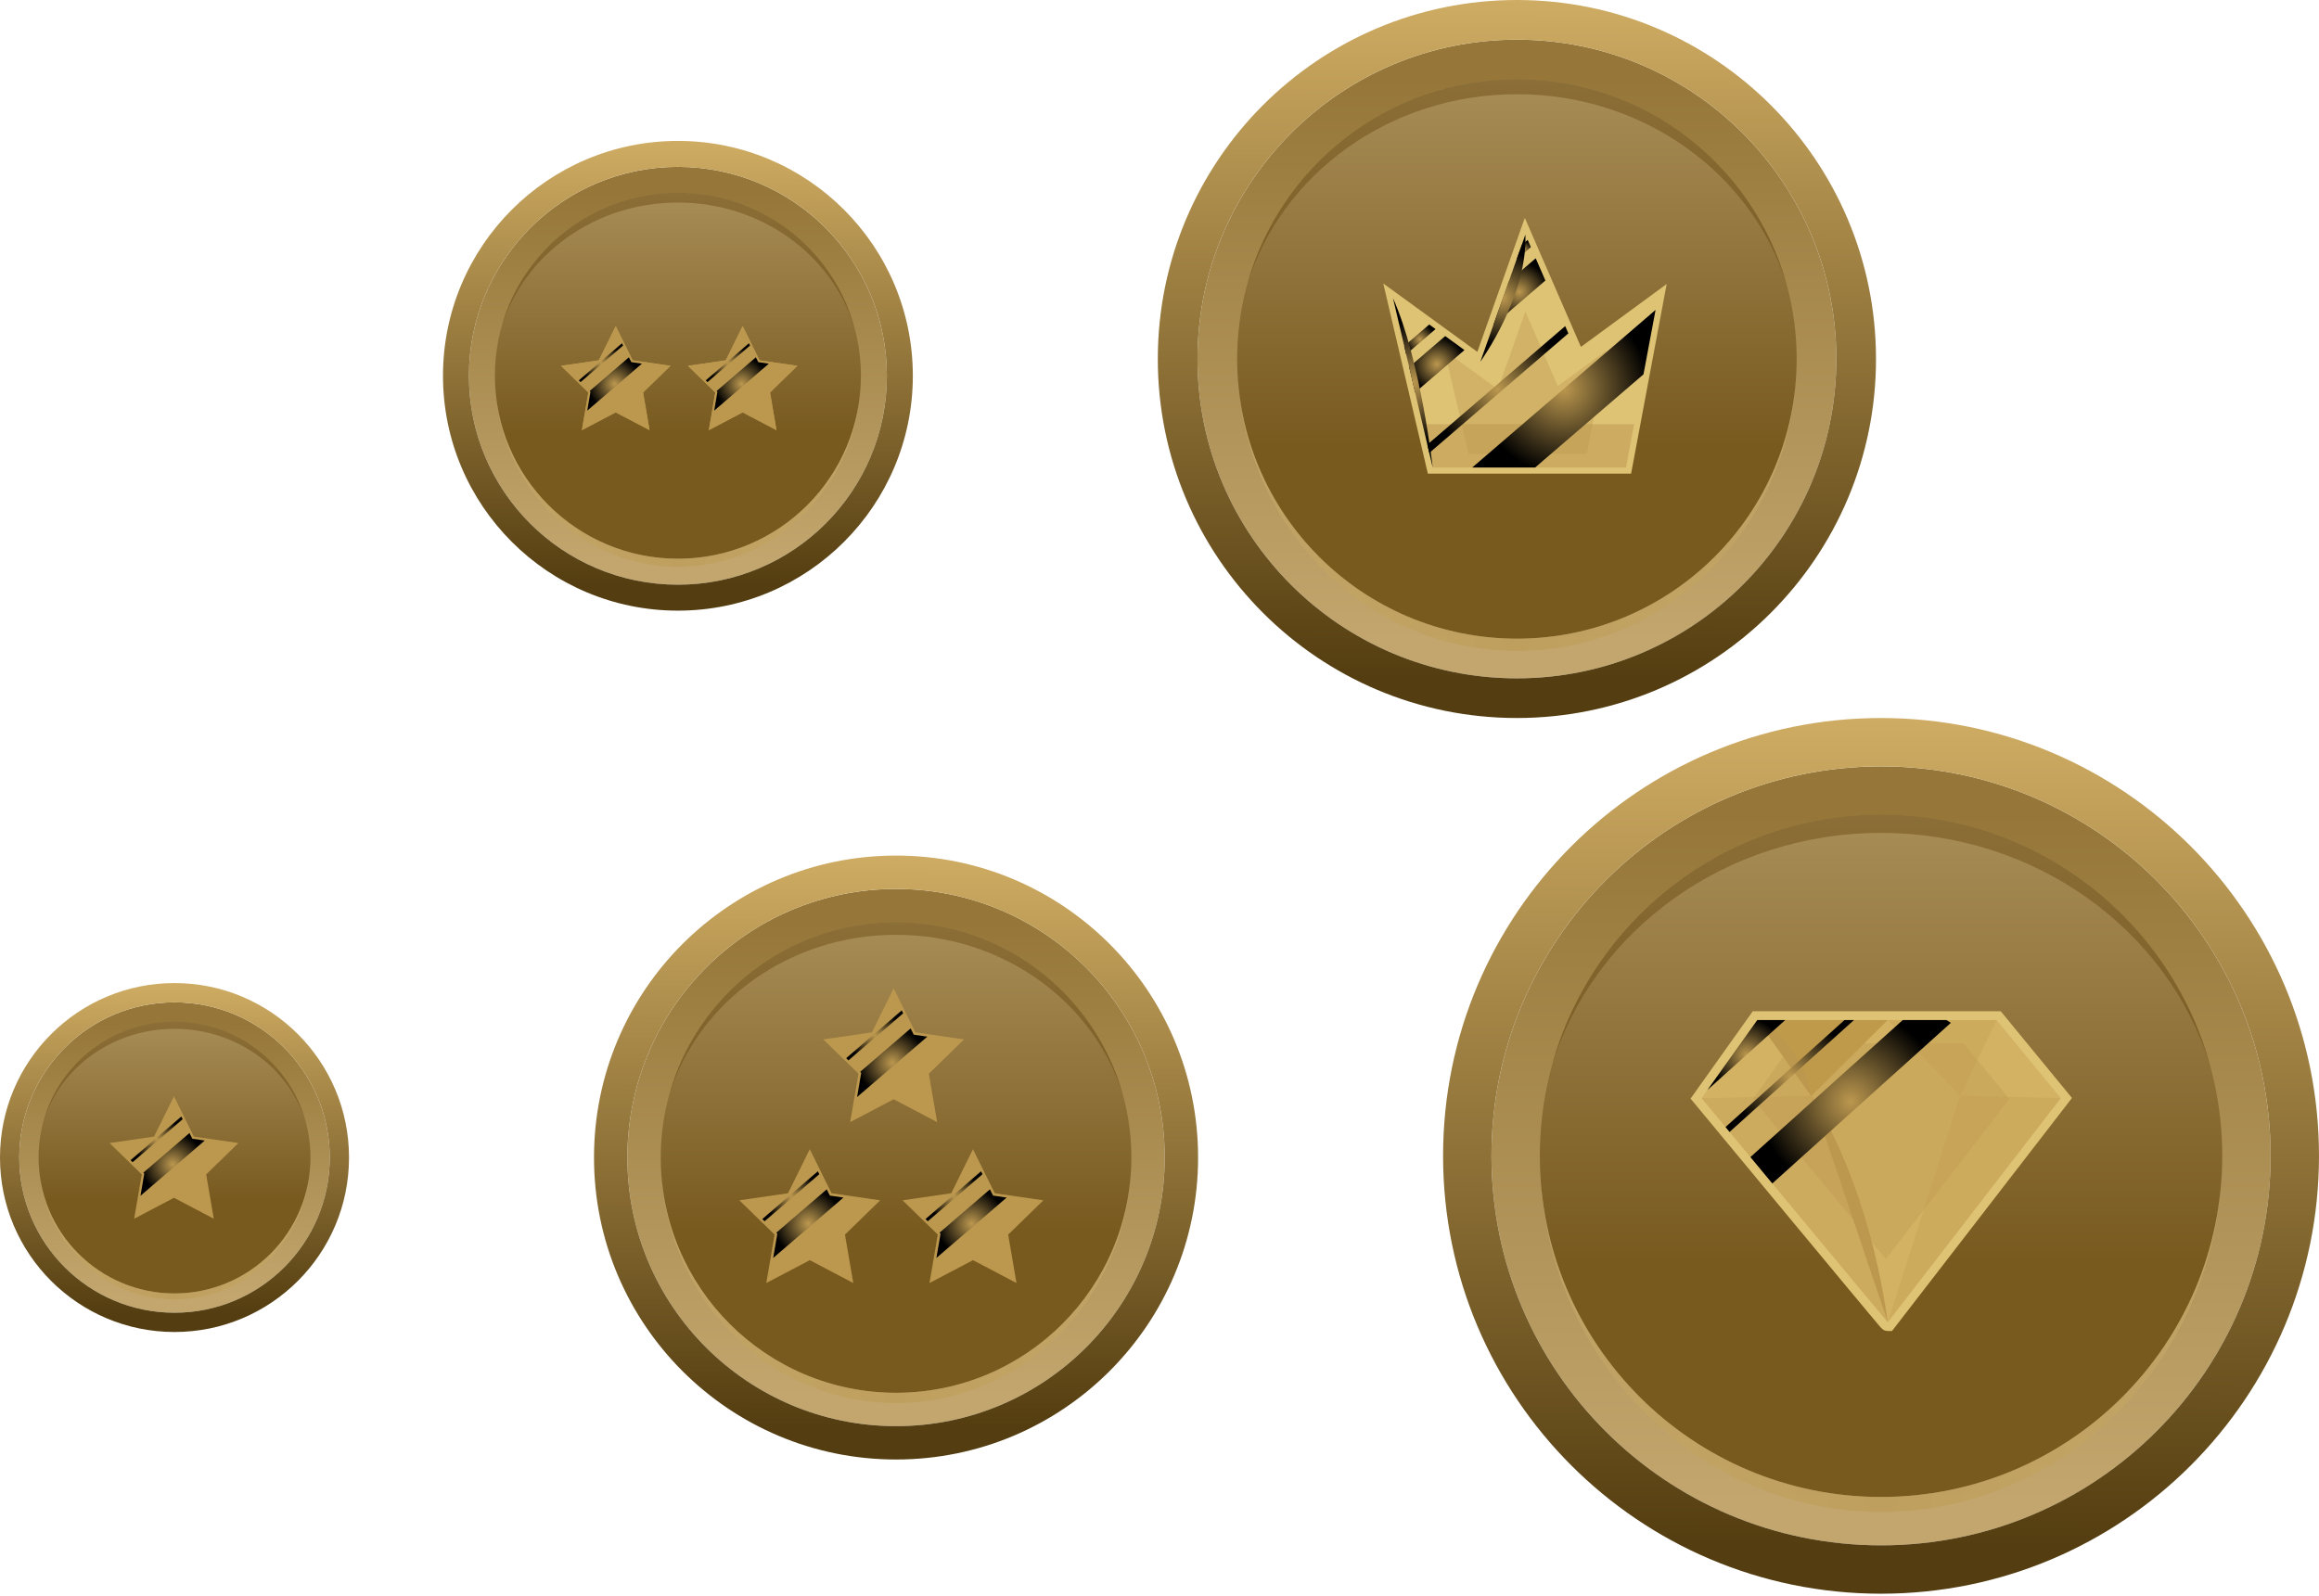 <svg width="655" height="451" viewBox="0 0 655 451" fill="none" xmlns="http://www.w3.org/2000/svg">
<g clip-path="url(#clip0_20977_10316)">
<path fill-rule="evenodd" clip-rule="evenodd" d="M191.476 52.219C221.27 52.219 245.424 76.373 245.424 106.167C245.424 135.962 221.27 160.114 191.476 160.114C161.681 160.114 137.529 135.96 137.529 106.167C137.529 76.375 161.677 52.219 191.476 52.219Z" fill="url(#paint0_linear_20977_10316)"/>
<path fill-rule="evenodd" clip-rule="evenodd" d="M191.474 54.472C220.022 54.472 243.167 77.615 243.167 106.165C243.167 134.716 220.022 157.857 191.474 157.857C162.926 157.857 139.782 134.714 139.782 106.165C139.782 77.617 162.926 54.472 191.474 54.472ZM250.498 106.165C250.498 73.568 224.072 47.142 191.474 47.142C158.876 47.142 132.452 73.568 132.452 106.165C132.452 138.763 158.876 165.187 191.474 165.187C224.072 165.187 250.498 138.761 250.498 106.165Z" fill="url(#paint1_linear_20977_10316)"/>
<path fill-rule="evenodd" clip-rule="evenodd" d="M191.475 165.188C224.073 165.188 250.499 138.762 250.499 106.167C250.499 73.571 224.073 47.143 191.475 47.143C158.877 47.143 132.453 73.569 132.453 106.167C132.453 138.764 158.877 165.188 191.475 165.188ZM257.829 106.167C257.829 142.812 228.122 172.519 191.475 172.519C154.828 172.519 125.123 142.812 125.123 106.167C125.123 69.521 154.823 39.812 191.475 39.812C228.127 39.812 257.829 69.519 257.829 106.167Z" fill="url(#paint2_linear_20977_10316)"/>
<path style="mix-blend-mode:screen" opacity="0.5" fill-rule="evenodd" clip-rule="evenodd" d="M191.475 157.858C162.926 157.858 139.783 134.715 139.783 106.167C139.783 135.959 162.926 160.113 191.475 160.113C220.023 160.113 243.168 135.959 243.168 106.167C243.168 134.715 220.023 157.858 191.475 157.858Z" fill="url(#paint3_radial_20977_10316)"/>
<path opacity="0.4" fill-rule="evenodd" clip-rule="evenodd" d="M191.475 57.224C215.061 57.224 234.975 72.047 241.301 92.345C235.257 70.501 215.239 54.466 191.475 54.466C167.71 54.466 147.692 70.504 141.648 92.345C147.974 72.041 167.888 57.224 191.475 57.224Z" fill="#614308"/>
<g filter="url(#filter0_d_20977_10316)">
<path d="M173.911 115.577L164.355 120.6L166.18 109.959L158.449 102.424L169.133 100.872L173.911 91.19L178.689 100.872L189.372 102.424L181.641 109.959L183.467 120.6L173.911 115.577Z" fill="#BC984F"/>
<path d="M173.913 92.461L178.317 101.386L188.166 102.817L181.04 109.763L182.722 119.573L173.913 114.942L165.104 119.573L166.786 109.763L159.659 102.817L169.508 101.386L173.913 92.461Z" fill="#BC984F"/>
<g style="mix-blend-mode:screen" opacity="0.7">
<path d="M173.909 92.461V105.895L169.504 101.386L173.909 92.461Z" fill="#BC984F"/>
</g>
<g style="mix-blend-mode:screen">
<path d="M159.659 102.817L173.913 105.896L166.786 109.764L159.659 102.817Z" fill="#BC984F"/>
</g>
<g style="mix-blend-mode:screen" opacity="0.7">
<path d="M165.104 119.572L173.912 105.895L166.786 109.762L165.104 119.572Z" fill="#BC984F"/>
</g>
<g style="mix-blend-mode:screen">
<path d="M182.72 119.572L173.91 105.895V114.941L182.72 119.572Z" fill="#BC984F"/>
</g>
<g style="mix-blend-mode:screen">
<path d="M188.164 102.817L173.91 105.896L181.037 109.764L188.164 102.817Z" fill="#BC984F"/>
</g>
<g style="mix-blend-mode:screen" opacity="0.7">
<path d="M178.315 101.386L173.91 105.896L188.164 102.817L178.315 101.386Z" fill="#BC984F"/>
</g>
<g style="mix-blend-mode:screen">
<path d="M175.997 96.694L175.679 96.049L169.528 101.337L169.504 101.386L169.465 101.392L163.476 106.541L163.976 107.029L175.997 96.694Z" fill="url(#paint4_radial_20977_10316)"/>
<path d="M165.868 115.093L181.305 101.821L178.313 101.386L177.635 100.013L166.553 109.541L166.782 109.764L165.868 115.093Z" fill="url(#paint5_radial_20977_10316)"/>
</g>
<path d="M209.762 115.579L200.206 120.602L202.032 109.961L194.301 102.426L204.984 100.874L209.762 91.192L214.54 100.874L225.224 102.426L217.493 109.961L219.318 120.602L209.762 115.579Z" fill="#BC984F"/>
<path d="M209.764 92.463L214.169 101.388L224.018 102.819L216.891 109.765L218.574 119.575L209.764 114.943L200.955 119.575L202.638 109.765L195.511 102.819L205.36 101.388L209.764 92.463Z" fill="#BC984F"/>
<g style="mix-blend-mode:screen" opacity="0.7">
<path d="M209.76 92.463V105.897L205.355 101.388L209.76 92.463Z" fill="#BC984F"/>
</g>
<g style="mix-blend-mode:screen">
<path d="M195.511 102.819L209.764 105.898L202.638 109.766L195.511 102.819Z" fill="#BC984F"/>
</g>
<g style="mix-blend-mode:screen" opacity="0.7">
<path d="M200.955 119.574L209.764 105.896L202.637 109.764L200.955 119.574Z" fill="#BC984F"/>
</g>
<g style="mix-blend-mode:screen">
<path d="M218.571 119.574L209.762 105.896V114.943L218.571 119.574Z" fill="#BC984F"/>
</g>
<g style="mix-blend-mode:screen">
<path d="M224.015 102.819L209.762 105.898L216.889 109.766L224.015 102.819Z" fill="#BC984F"/>
</g>
<g style="mix-blend-mode:screen" opacity="0.7">
<path d="M214.166 101.388L209.762 105.898L224.015 102.819L214.166 101.388Z" fill="#BC984F"/>
</g>
<g style="mix-blend-mode:screen">
<path d="M211.853 96.695L211.535 96.051L205.383 101.339L205.359 101.388L205.32 101.394L199.331 106.543L199.831 107.031L211.853 96.695Z" fill="url(#paint6_radial_20977_10316)"/>
<path d="M201.724 115.094L217.16 101.822L214.169 101.387L213.491 100.014L202.408 109.542L202.638 109.765L201.724 115.094Z" fill="url(#paint7_radial_20977_10316)"/>
</g>
</g>
<g filter="url(#filter1_d_20977_10316)">
<path d="M173.911 115.577L164.355 120.6L166.18 109.959L158.449 102.424L169.133 100.872L173.911 91.19L178.689 100.872L189.372 102.424L181.641 109.959L183.467 120.6L173.911 115.577Z" fill="#BC984F"/>
<path d="M173.913 92.461L178.317 101.386L188.166 102.817L181.04 109.763L182.722 119.573L173.913 114.942L165.104 119.573L166.786 109.763L159.659 102.817L169.508 101.386L173.913 92.461Z" fill="#BC984F"/>
<g style="mix-blend-mode:screen" opacity="0.7">
<path d="M173.909 92.461V105.895L169.504 101.386L173.909 92.461Z" fill="#BC984F"/>
</g>
<g style="mix-blend-mode:screen">
<path d="M159.659 102.817L173.913 105.896L166.786 109.764L159.659 102.817Z" fill="#BC984F"/>
</g>
<g style="mix-blend-mode:screen" opacity="0.7">
<path d="M165.104 119.572L173.912 105.895L166.786 109.762L165.104 119.572Z" fill="#BC984F"/>
</g>
<g style="mix-blend-mode:screen">
<path d="M182.72 119.572L173.91 105.895V114.941L182.72 119.572Z" fill="#BC984F"/>
</g>
<g style="mix-blend-mode:screen">
<path d="M188.164 102.817L173.91 105.896L181.037 109.764L188.164 102.817Z" fill="#BC984F"/>
</g>
<g style="mix-blend-mode:screen" opacity="0.7">
<path d="M178.315 101.386L173.91 105.896L188.164 102.817L178.315 101.386Z" fill="#BC984F"/>
</g>
<g style="mix-blend-mode:screen">
<path d="M175.997 96.694L175.679 96.049L169.528 101.337L169.504 101.386L169.465 101.392L163.476 106.541L163.976 107.029L175.997 96.694Z" fill="url(#paint8_radial_20977_10316)"/>
<path d="M165.868 115.093L181.305 101.821L178.313 101.386L177.635 100.013L166.553 109.541L166.782 109.764L165.868 115.093Z" fill="url(#paint9_radial_20977_10316)"/>
</g>
<path d="M209.762 115.579L200.206 120.602L202.032 109.961L194.301 102.426L204.984 100.874L209.762 91.192L214.54 100.874L225.224 102.426L217.493 109.961L219.318 120.602L209.762 115.579Z" fill="#BC984F"/>
<path d="M209.764 92.463L214.169 101.388L224.018 102.819L216.891 109.765L218.574 119.575L209.764 114.943L200.955 119.575L202.638 109.765L195.511 102.819L205.36 101.388L209.764 92.463Z" fill="#BC984F"/>
<g style="mix-blend-mode:screen" opacity="0.7">
<path d="M209.76 92.463V105.897L205.355 101.388L209.76 92.463Z" fill="#BC984F"/>
</g>
<g style="mix-blend-mode:screen">
<path d="M195.511 102.819L209.764 105.898L202.638 109.766L195.511 102.819Z" fill="#BC984F"/>
</g>
<g style="mix-blend-mode:screen" opacity="0.7">
<path d="M200.955 119.574L209.764 105.896L202.637 109.764L200.955 119.574Z" fill="#BC984F"/>
</g>
<g style="mix-blend-mode:screen">
<path d="M218.571 119.574L209.762 105.896V114.943L218.571 119.574Z" fill="#BC984F"/>
</g>
<g style="mix-blend-mode:screen">
<path d="M224.015 102.819L209.762 105.898L216.889 109.766L224.015 102.819Z" fill="#BC984F"/>
</g>
<g style="mix-blend-mode:screen" opacity="0.7">
<path d="M214.166 101.388L209.762 105.898L224.015 102.819L214.166 101.388Z" fill="#BC984F"/>
</g>
<g style="mix-blend-mode:screen">
<path d="M211.853 96.695L211.535 96.051L205.383 101.339L205.359 101.388L205.32 101.394L199.331 106.543L199.831 107.031L211.853 96.695Z" fill="url(#paint10_radial_20977_10316)"/>
<path d="M201.724 115.094L217.16 101.822L214.169 101.387L213.491 100.014L202.408 109.542L202.638 109.765L201.724 115.094Z" fill="url(#paint11_radial_20977_10316)"/>
</g>
</g>
</g>
<g clip-path="url(#clip1_20977_10316)">
<path fill-rule="evenodd" clip-rule="evenodd" d="M428.447 18.964C473.99 18.964 510.911 55.885 510.911 101.428C510.911 146.971 473.99 183.889 428.447 183.889C382.904 183.889 345.986 146.968 345.986 101.428C345.986 55.888 382.897 18.964 428.447 18.964Z" fill="url(#paint12_linear_20977_10316)"/>
<path fill-rule="evenodd" clip-rule="evenodd" d="M428.448 22.41C472.086 22.41 507.466 57.786 507.466 101.427C507.466 145.069 472.086 180.441 428.448 180.441C384.81 180.441 349.434 145.065 349.434 101.427C349.434 57.789 384.81 22.41 428.448 22.41ZM518.671 101.427C518.671 51.599 478.276 11.205 428.448 11.205C378.62 11.205 338.229 51.599 338.229 101.427C338.229 151.255 378.62 191.646 428.448 191.646C478.276 191.646 518.671 151.252 518.671 101.427Z" fill="url(#paint13_linear_20977_10316)"/>
<path fill-rule="evenodd" clip-rule="evenodd" d="M428.448 191.646C478.276 191.646 518.67 151.252 518.67 101.427C518.67 51.602 478.276 11.205 428.448 11.205C378.62 11.205 338.229 51.599 338.229 101.427C338.229 151.255 378.62 191.646 428.448 191.646ZM529.875 101.427C529.875 157.442 484.466 202.851 428.448 202.851C372.43 202.851 327.024 157.442 327.024 101.427C327.024 45.412 372.424 0 428.448 0C484.473 0 529.875 45.409 529.875 101.427Z" fill="url(#paint14_linear_20977_10316)"/>
<path style="mix-blend-mode:screen" opacity="0.5" fill-rule="evenodd" clip-rule="evenodd" d="M428.448 180.441C384.809 180.441 349.434 145.065 349.434 101.427C349.434 146.967 384.809 183.888 428.448 183.888C472.086 183.888 507.465 146.967 507.465 101.427C507.465 145.065 472.086 180.441 428.448 180.441Z" fill="url(#paint15_radial_20977_10316)"/>
<path opacity="0.4" fill-rule="evenodd" clip-rule="evenodd" d="M428.446 26.617C464.5 26.617 494.939 49.275 504.609 80.301C495.371 46.912 464.771 22.4 428.446 22.4C392.121 22.4 361.521 46.915 352.283 80.301C361.953 49.265 392.392 26.617 428.446 26.617Z" fill="#614308"/>
<path d="M403.3 133.82L390.706 80.088L417.277 99.412L430.684 61.557L446.529 98.002L470.751 80.24L460.704 133.82H403.3Z" fill="#DFC375"/>
<path d="M404.673 132.09H459.27L468.245 84.223L445.808 100.677L430.849 66.272L418.135 102.172L393.454 84.223L404.673 132.09Z" fill="#DFC375"/>
<g style="mix-blend-mode:screen" opacity="0.4">
<path d="M414.841 128.28H448.229L453.717 99.009L439.996 109.07L430.849 88.032L423.074 109.985L407.981 99.009L414.841 128.28Z" fill="#BC984F"/>
</g>
<g style="mix-blend-mode:multiply" opacity="0.52">
<path d="M461.564 119.845H401.953L404.67 132.091H459.267L461.564 119.845Z" fill="#BC984F"/>
</g>
<g style="mix-blend-mode:screen">
<path d="M429.8 69.228L428.361 73.291L432.391 69.825L431.497 67.769L429.8 69.228Z" fill="url(#paint16_radial_20977_10316)"/>
<path d="M397.174 100.107L405.476 92.968L403.695 91.673L396.622 97.754L397.174 100.107Z" fill="url(#paint17_radial_20977_10316)"/>
<path d="M436.493 79.257L433.759 72.97L426.162 79.501L421.764 91.92L436.493 79.257Z" fill="url(#paint18_radial_20977_10316)"/>
<path d="M464.204 105.76L467.617 87.554L415.82 132.089H433.582L464.204 105.76Z" fill="url(#paint19_radial_20977_10316)"/>
<path d="M413.637 98.904L408.195 94.946L398.015 103.7L399.699 110.889L413.637 98.904Z" fill="url(#paint20_radial_20977_10316)"/>
<path d="M442.985 94.188L442.091 92.132L403.152 125.611L403.702 127.964L442.985 94.188Z" fill="url(#paint21_radial_20977_10316)"/>
</g>
<path style="mix-blend-mode:screen" d="M393.451 84.223L404.67 132.089C404.67 132.089 401.268 101.756 393.451 84.223Z" fill="url(#paint22_radial_20977_10316)"/>
<path style="mix-blend-mode:screen" d="M430.847 66.272L418.132 102.173C418.132 102.173 431.459 83.796 430.847 66.272Z" fill="url(#paint23_radial_20977_10316)"/>
</g>
<g clip-path="url(#clip2_20977_10316)">
<path fill-rule="evenodd" clip-rule="evenodd" d="M49.288 286.951C71.421 286.951 89.364 304.894 89.364 327.027C89.364 349.16 71.421 367.102 49.288 367.102C27.155 367.102 9.214 349.159 9.214 327.027C9.214 304.896 27.152 286.951 49.288 286.951Z" fill="url(#paint24_linear_20977_10316)"/>
<path fill-rule="evenodd" clip-rule="evenodd" d="M49.289 288.626C70.496 288.626 87.69 305.818 87.69 327.027C87.69 348.236 70.496 365.426 49.289 365.426C28.082 365.426 10.89 348.234 10.89 327.027C10.89 305.82 28.082 288.626 49.289 288.626ZM93.135 327.027C93.135 302.811 73.504 283.181 49.289 283.181C25.073 283.181 5.444 302.811 5.444 327.027C5.444 351.242 25.073 370.872 49.289 370.872C73.504 370.872 93.135 351.241 93.135 327.027Z" fill="url(#paint25_linear_20977_10316)"/>
<path fill-rule="evenodd" clip-rule="evenodd" d="M49.288 370.872C73.504 370.872 93.134 351.241 93.134 327.027C93.134 302.813 73.504 283.181 49.288 283.181C25.073 283.181 5.443 302.812 5.443 327.027C5.443 351.243 25.073 370.872 49.288 370.872ZM98.58 327.027C98.58 354.249 76.512 376.317 49.288 376.317C22.064 376.317 -0.002 354.249 -0.002 327.027C-0.002 299.805 22.061 277.735 49.288 277.735C76.515 277.735 98.58 299.803 98.58 327.027Z" fill="url(#paint26_linear_20977_10316)"/>
<path style="mix-blend-mode:screen" opacity="0.5" fill-rule="evenodd" clip-rule="evenodd" d="M49.288 365.427C28.081 365.427 10.889 348.235 10.889 327.027C10.889 349.159 28.081 367.102 49.288 367.102C70.495 367.102 87.689 349.159 87.689 327.027C87.689 348.235 70.495 365.427 49.288 365.427Z" fill="url(#paint27_radial_20977_10316)"/>
<path opacity="0.4" fill-rule="evenodd" clip-rule="evenodd" d="M49.287 290.67C66.808 290.67 81.602 301.682 86.301 316.76C81.812 300.533 66.941 288.621 49.287 288.621C31.634 288.621 16.763 300.535 12.273 316.76C16.973 301.677 31.766 290.67 49.287 290.67Z" fill="#614308"/>
<path d="M49.138 338.404L37.895 344.314L40.043 331.795L30.947 322.929L43.517 321.103L49.138 309.713L54.76 321.103L67.329 322.929L58.234 331.795L60.381 344.314L49.138 338.404Z" fill="#BC984F"/>
<path d="M49.141 311.207L54.323 321.707L65.91 323.391L57.526 331.564L59.505 343.105L49.141 337.656L38.777 343.105L40.756 331.564L32.371 323.391L43.959 321.707L49.141 311.207Z" fill="#BC984F"/>
<g style="mix-blend-mode:screen" opacity="0.7">
<path d="M49.136 311.207V327.013L43.954 321.707L49.136 311.207Z" fill="#BC984F"/>
</g>
<g style="mix-blend-mode:screen">
<path d="M32.371 323.391L49.141 327.013L40.756 331.564L32.371 323.391Z" fill="#BC984F"/>
</g>
<g style="mix-blend-mode:screen" opacity="0.7">
<path d="M38.774 343.105L49.138 327.014L40.754 331.564L38.774 343.105Z" fill="#BC984F"/>
</g>
<g style="mix-blend-mode:screen">
<path d="M59.503 343.105L49.139 327.014V337.657L59.503 343.105Z" fill="#BC984F"/>
</g>
<g style="mix-blend-mode:screen">
<path d="M65.908 323.391L49.139 327.013L57.524 331.564L65.908 323.391Z" fill="#BC984F"/>
</g>
<g style="mix-blend-mode:screen" opacity="0.7">
<path d="M54.321 321.708L49.139 327.014L65.908 323.392L54.321 321.708Z" fill="#BC984F"/>
</g>
<g style="mix-blend-mode:screen">
<path d="M51.596 316.188L51.222 315.43L43.985 321.652L43.956 321.709L43.911 321.716L36.864 327.774L37.453 328.348L51.596 316.188Z" fill="url(#paint28_radial_20977_10316)"/>
<path d="M39.68 337.835L57.842 322.22L54.322 321.709L53.524 320.093L40.485 331.303L40.755 331.566L39.68 337.835Z" fill="url(#paint29_radial_20977_10316)"/>
</g>
</g>
<g clip-path="url(#clip3_20977_10316)">
<path fill-rule="evenodd" clip-rule="evenodd" d="M253.085 257.666C291.393 257.666 322.448 288.721 322.448 327.028C322.448 365.336 291.393 396.388 253.085 396.388C214.778 396.388 183.726 365.333 183.726 327.028C183.726 288.724 214.772 257.666 253.085 257.666Z" fill="url(#paint30_linear_20977_10316)"/>
<path fill-rule="evenodd" clip-rule="evenodd" d="M253.087 260.566C289.792 260.566 319.55 290.322 319.55 327.029C319.55 363.737 289.792 393.49 253.087 393.49C216.382 393.49 186.627 363.734 186.627 327.029C186.627 290.325 216.382 260.566 253.087 260.566ZM328.975 327.029C328.975 285.118 294.999 251.142 253.087 251.142C211.176 251.142 177.202 285.118 177.202 327.029C177.202 368.941 211.176 402.914 253.087 402.914C294.999 402.914 328.975 368.938 328.975 327.029Z" fill="url(#paint31_linear_20977_10316)"/>
<path fill-rule="evenodd" clip-rule="evenodd" d="M253.086 402.913C294.998 402.913 328.974 368.937 328.974 327.028C328.974 285.12 294.998 251.141 253.086 251.141C211.175 251.141 177.201 285.117 177.201 327.028C177.201 368.94 211.175 402.913 253.086 402.913ZM338.399 327.028C338.399 374.144 300.204 412.338 253.086 412.338C205.968 412.338 167.776 374.144 167.776 327.028C167.776 279.913 205.963 241.716 253.086 241.716C300.21 241.716 338.399 279.91 338.399 327.028Z" fill="url(#paint32_linear_20977_10316)"/>
<path style="mix-blend-mode:screen" opacity="0.5" fill-rule="evenodd" clip-rule="evenodd" d="M253.085 393.489C216.38 393.489 186.625 363.733 186.625 327.028C186.625 365.333 216.38 396.388 253.085 396.388C289.79 396.388 319.548 365.333 319.548 327.028C319.548 363.733 289.79 393.489 253.085 393.489Z" fill="url(#paint33_radial_20977_10316)"/>
<path opacity="0.4" fill-rule="evenodd" clip-rule="evenodd" d="M253.086 264.104C283.411 264.104 309.014 283.163 317.148 309.259C309.378 281.175 283.64 260.558 253.086 260.558C222.532 260.558 196.793 281.177 189.023 309.259C197.157 283.154 222.76 264.104 253.086 264.104Z" fill="#614308"/>
<g filter="url(#filter2_d_20977_10316)">
<path d="M228.722 355.343L216.436 361.802L218.782 348.121L208.843 338.432L222.579 336.437L228.722 323.989L234.865 336.437L248.601 338.432L238.661 348.121L241.008 361.802L228.722 355.343Z" fill="#BC984F"/>
<path d="M228.723 325.622L234.387 337.097L247.049 338.937L237.887 347.868L240.05 360.48L228.723 354.526L217.398 360.48L219.561 347.868L210.397 338.937L223.06 337.097L228.723 325.622Z" fill="#BC984F"/>
<g style="mix-blend-mode:screen" opacity="0.7">
<path d="M228.722 325.622V342.895L223.059 337.097L228.722 325.622Z" fill="#BC984F"/>
</g>
<g style="mix-blend-mode:screen">
<path d="M210.397 338.938L228.723 342.897L219.561 347.87L210.397 338.938Z" fill="#BC984F"/>
</g>
<g style="mix-blend-mode:screen" opacity="0.7">
<path d="M217.396 360.481L228.721 342.896L219.559 347.869L217.396 360.481Z" fill="#BC984F"/>
</g>
<g style="mix-blend-mode:screen">
<path d="M240.05 360.481L228.724 342.896V354.526L240.05 360.481Z" fill="#BC984F"/>
</g>
<g style="mix-blend-mode:screen">
<path d="M247.05 338.938L228.724 342.897L237.887 347.87L247.05 338.938Z" fill="#BC984F"/>
</g>
<g style="mix-blend-mode:screen" opacity="0.7">
<path d="M234.387 337.097L228.724 342.895L247.05 338.937L234.387 337.097Z" fill="#BC984F"/>
</g>
<g style="mix-blend-mode:screen">
<path d="M231.407 331.064L230.998 330.235L223.089 337.035L223.058 337.098L223.008 337.105L215.308 343.726L215.951 344.353L231.407 331.064Z" fill="url(#paint34_radial_20977_10316)"/>
<path d="M218.385 354.719L238.232 337.655L234.386 337.096L233.514 335.33L219.265 347.581L219.56 347.868L218.385 354.719Z" fill="url(#paint35_radial_20977_10316)"/>
</g>
<path d="M274.819 355.343L262.533 361.802L264.88 348.121L254.94 338.432L268.676 336.437L274.819 323.989L280.963 336.437L294.698 338.432L284.759 348.121L287.106 361.802L274.819 355.343Z" fill="#BC984F"/>
<path d="M274.821 325.622L280.484 337.097L293.147 338.937L283.984 347.868L286.147 360.48L274.821 354.526L263.495 360.48L265.658 347.868L256.495 338.937L269.158 337.097L274.821 325.622Z" fill="#BC984F"/>
<g style="mix-blend-mode:screen" opacity="0.7">
<path d="M274.819 325.622V342.895L269.156 337.097L274.819 325.622Z" fill="#BC984F"/>
</g>
<g style="mix-blend-mode:screen">
<path d="M256.495 338.938L274.821 342.897L265.658 347.87L256.495 338.938Z" fill="#BC984F"/>
</g>
<g style="mix-blend-mode:screen" opacity="0.7">
<path d="M263.493 360.481L274.819 342.896L265.656 347.869L263.493 360.481Z" fill="#BC984F"/>
</g>
<g style="mix-blend-mode:screen">
<path d="M286.148 360.481L274.821 342.896V354.526L286.148 360.481Z" fill="#BC984F"/>
</g>
<g style="mix-blend-mode:screen">
<path d="M293.147 338.938L274.821 342.897L283.985 347.87L293.147 338.938Z" fill="#BC984F"/>
</g>
<g style="mix-blend-mode:screen" opacity="0.7">
<path d="M280.484 337.098L274.821 342.896L293.147 338.938L280.484 337.098Z" fill="#BC984F"/>
</g>
<g style="mix-blend-mode:screen">
<path d="M277.507 331.064L277.098 330.235L269.19 337.035L269.159 337.098L269.109 337.105L261.408 343.726L262.051 344.353L277.507 331.064Z" fill="url(#paint36_radial_20977_10316)"/>
<path d="M264.483 354.719L284.331 337.655L280.484 337.096L279.613 335.33L265.364 347.581L265.659 347.868L264.483 354.719Z" fill="url(#paint37_radial_20977_10316)"/>
</g>
</g>
<path d="M252.413 310.563L240.127 317.021L242.474 303.34L232.534 293.652L246.27 291.656L252.413 279.209L258.556 291.656L272.292 293.652L262.353 303.34L264.699 317.021L252.413 310.563Z" fill="#BC984F"/>
<path d="M252.415 280.842L258.078 292.316L270.741 294.156L261.578 303.088L263.741 315.7L252.415 309.745L241.089 315.7L243.252 303.088L234.089 294.156L246.752 292.316L252.415 280.842Z" fill="#BC984F"/>
<g style="mix-blend-mode:screen" opacity="0.7">
<path d="M252.413 280.842V298.115L246.75 292.316L252.413 280.842Z" fill="#BC984F"/>
</g>
<g style="mix-blend-mode:screen">
<path d="M234.089 294.158L252.415 298.117L243.252 303.09L234.089 294.158Z" fill="#BC984F"/>
</g>
<g style="mix-blend-mode:screen" opacity="0.7">
<path d="M241.087 315.7L252.413 298.115L243.25 303.088L241.087 315.7Z" fill="#BC984F"/>
</g>
<g style="mix-blend-mode:screen">
<path d="M263.741 315.7L252.415 298.115V309.746L263.741 315.7Z" fill="#BC984F"/>
</g>
<g style="mix-blend-mode:screen">
<path d="M270.741 294.158L252.415 298.117L261.578 303.09L270.741 294.158Z" fill="#BC984F"/>
</g>
<g style="mix-blend-mode:screen" opacity="0.7">
<path d="M258.078 292.317L252.415 298.116L270.741 294.157L258.078 292.317Z" fill="#BC984F"/>
</g>
<g style="mix-blend-mode:screen">
<path d="M255.102 286.285L254.693 285.456L246.784 292.255L246.753 292.318L246.703 292.325L239.003 298.946L239.646 299.574L255.102 286.285Z" fill="url(#paint38_radial_20977_10316)"/>
<path d="M242.08 309.941L261.927 292.877L258.081 292.318L257.209 290.552L242.96 302.803L243.255 303.089L242.08 309.941Z" fill="url(#paint39_radial_20977_10316)"/>
</g>
</g>
<g clip-path="url(#clip4_20977_10316)">
<path fill-rule="evenodd" clip-rule="evenodd" d="M531.294 225.98C586.84 225.98 631.87 271.01 631.87 326.556C631.87 382.102 586.84 427.127 531.294 427.127C475.748 427.127 430.723 382.098 430.723 326.556C430.723 271.014 475.74 225.98 531.294 225.98Z" fill="url(#paint40_linear_20977_10316)"/>
<path fill-rule="evenodd" clip-rule="evenodd" d="M531.296 230.185C584.518 230.185 627.668 273.331 627.668 326.557C627.668 379.783 584.518 422.924 531.296 422.924C478.074 422.924 434.929 379.779 434.929 326.557C434.929 273.335 478.074 230.185 531.296 230.185ZM641.333 326.557C641.333 265.785 592.068 216.52 531.296 216.52C470.524 216.52 421.263 265.785 421.263 326.557C421.263 387.328 470.524 436.59 531.296 436.59C592.068 436.59 641.333 387.325 641.333 326.557Z" fill="url(#paint41_linear_20977_10316)"/>
<path fill-rule="evenodd" clip-rule="evenodd" d="M531.295 436.589C592.066 436.589 641.332 387.323 641.332 326.556C641.332 265.788 592.066 216.518 531.295 216.518C470.523 216.518 421.262 265.784 421.262 326.556C421.262 387.327 470.523 436.589 531.295 436.589ZM654.998 326.556C654.998 394.873 599.616 450.255 531.295 450.255C462.974 450.255 407.596 394.873 407.596 326.556C407.596 258.238 462.966 202.853 531.295 202.853C599.624 202.853 654.998 258.234 654.998 326.556Z" fill="url(#paint42_linear_20977_10316)"/>
<path style="mix-blend-mode:screen" opacity="0.5" fill-rule="evenodd" clip-rule="evenodd" d="M531.293 422.923C478.071 422.923 434.926 379.778 434.926 326.556C434.926 382.097 478.071 427.127 531.293 427.127C584.515 427.127 627.665 382.097 627.665 326.556C627.665 379.778 584.515 422.923 531.293 422.923Z" fill="url(#paint43_radial_20977_10316)"/>
<path opacity="0.4" fill-rule="evenodd" clip-rule="evenodd" d="M531.293 235.315C575.265 235.315 612.39 262.95 624.184 300.79C612.917 260.068 575.597 230.173 531.293 230.173C486.99 230.173 449.67 260.072 438.403 300.79C450.197 262.938 487.322 235.315 531.293 235.315Z" fill="#614308"/>
<path d="M533.14 376.029C532.02 375.999 531.552 375.447 530.702 374.445C530.305 373.979 529.729 373.295 529.002 372.424C527.55 370.69 525.487 368.215 523.015 365.251C518.644 360.001 512.564 352.678 504.942 343.487C491.815 327.666 478.708 311.844 478.708 311.844L477.497 310.382L495.07 285.696H565.106L585.223 310.199L534.383 376.052L533.14 376.029Z" fill="#DFC375"/>
<path opacity="0.4" d="M582.064 310.252L563.941 288.174H496.345L480.614 310.252C480.614 310.252 533.171 373.716 533.209 373.558L582.064 310.252Z" fill="#C09A4B"/>
<g style="mix-blend-mode:screen" opacity="0.4">
<path d="M567.527 310.496L554.593 294.744H506.371L495.146 310.496C495.146 310.496 532.641 355.773 532.669 355.661L567.527 310.496Z" fill="#BC984F"/>
</g>
<g style="mix-blend-mode:multiply" opacity="0.3">
<path d="M533.204 373.559L511.596 309.648L480.611 310.254L533.204 373.559Z" fill="#BC984F"/>
</g>
<g style="mix-blend-mode:multiply" opacity="0.3">
<path d="M533.203 373.558L553.653 309.573L582.062 310.253L533.203 373.558Z" fill="#C09A4B"/>
</g>
<path d="M533.202 288.174L511.594 309.647L496.342 288.174H533.202Z" fill="#C09A4B"/>
<g style="mix-blend-mode:multiply" opacity="0.3">
<path d="M553.653 309.573L533.203 288.174H563.935L553.653 309.573Z" fill="#C09A4B"/>
</g>
<path d="M533.205 373.558L511.595 309.639C511.595 309.639 527.326 331.934 533.205 373.558Z" fill="#BC984F"/>
<path d="M496.342 288.174L511.592 309.647C511.592 309.647 509.655 295.171 496.342 288.174Z" fill="#BC984F"/>
<g style="mix-blend-mode:screen">
<path d="M482.26 307.943L504.233 288.175H496.347L482.26 307.943Z" fill="url(#paint44_radial_20977_10316)"/>
<path d="M523.664 288.175H520.987L487.367 318.415L488.511 319.795L523.664 288.175Z" fill="url(#paint45_radial_20977_10316)"/>
<path d="M551.016 288.976L549.75 288.175H537.439L494.404 326.895L500.583 334.351L551.016 288.976Z" fill="url(#paint46_radial_20977_10316)"/>
</g>
</g>
<defs>
<filter id="filter0_d_20977_10316" x="158.141" y="91.19" width="67.391" height="30.645" filterUnits="userSpaceOnUse" color-interpolation-filters="sRGB">
<feFlood flood-opacity="0" result="BackgroundImageFix"/>
<feColorMatrix in="SourceAlpha" type="matrix" values="0 0 0 0 0 0 0 0 0 0 0 0 0 0 0 0 0 0 127 0" result="hardAlpha"/>
<feOffset dy="0.924"/>
<feGaussianBlur stdDeviation="0.154"/>
<feComposite in2="hardAlpha" operator="out"/>
<feColorMatrix type="matrix" values="0 0 0 0 0 0 0 0 0 0 0 0 0 0 0 0 0 0 0.3 0"/>
<feBlend mode="normal" in2="BackgroundImageFix" result="effect1_dropShadow_20977_10316"/>
<feBlend mode="normal" in="SourceGraphic" in2="effect1_dropShadow_20977_10316" result="shape"/>
</filter>
<filter id="filter1_d_20977_10316" x="158.141" y="91.19" width="67.391" height="30.645" filterUnits="userSpaceOnUse" color-interpolation-filters="sRGB">
<feFlood flood-opacity="0" result="BackgroundImageFix"/>
<feColorMatrix in="SourceAlpha" type="matrix" values="0 0 0 0 0 0 0 0 0 0 0 0 0 0 0 0 0 0 127 0" result="hardAlpha"/>
<feOffset dy="0.924"/>
<feGaussianBlur stdDeviation="0.154"/>
<feComposite in2="hardAlpha" operator="out"/>
<feColorMatrix type="matrix" values="0 0 0 0 0 0 0 0 0 0 0 0 0 0 0 0 0 0 0.3 0"/>
<feBlend mode="normal" in2="BackgroundImageFix" result="effect1_dropShadow_20977_10316"/>
<feBlend mode="normal" in="SourceGraphic" in2="effect1_dropShadow_20977_10316" result="shape"/>
</filter>
<filter id="filter2_d_20977_10316" x="208.616" y="323.989" width="86.309" height="38.719" filterUnits="userSpaceOnUse" color-interpolation-filters="sRGB">
<feFlood flood-opacity="0" result="BackgroundImageFix"/>
<feColorMatrix in="SourceAlpha" type="matrix" values="0 0 0 0 0 0 0 0 0 0 0 0 0 0 0 0 0 0 127 0" result="hardAlpha"/>
<feOffset dy="0.68"/>
<feGaussianBlur stdDeviation="0.113"/>
<feComposite in2="hardAlpha" operator="out"/>
<feColorMatrix type="matrix" values="0 0 0 0 0 0 0 0 0 0 0 0 0 0 0 0 0 0 0.3 0"/>
<feBlend mode="normal" in2="BackgroundImageFix" result="effect1_dropShadow_20977_10316"/>
<feBlend mode="normal" in="SourceGraphic" in2="effect1_dropShadow_20977_10316" result="shape"/>
</filter>
<linearGradient id="paint0_linear_20977_10316" x1="191.782" y1="122.438" x2="191.782" y2="28.009" gradientUnits="userSpaceOnUse">
<stop stop-color="#785A1F"/>
<stop offset="1" stop-color="#BBA16C"/>
</linearGradient>
<linearGradient id="paint1_linear_20977_10316" x1="191.78" y1="158.542" x2="191.78" y2="54.392" gradientUnits="userSpaceOnUse">
<stop stop-color="#C2A66D"/>
<stop offset="1" stop-color="#967739"/>
</linearGradient>
<linearGradient id="paint2_linear_20977_10316" x1="191.475" y1="165.188" x2="191.782" y2="39.812" gradientUnits="userSpaceOnUse">
<stop stop-color="#543D10"/>
<stop offset="1" stop-color="#CFAC63"/>
</linearGradient>
<radialGradient id="paint3_radial_20977_10316" cx="0" cy="0" r="1" gradientUnits="userSpaceOnUse" gradientTransform="translate(191.475 157.903) scale(61.93 61.93)">
<stop stop-color="#BC984F"/>
<stop offset="1" stop-color="#CBB06E"/>
</radialGradient>
<radialGradient id="paint4_radial_20977_10316" cx="0" cy="0" r="1" gradientUnits="userSpaceOnUse" gradientTransform="translate(169.736 101.539) scale(5.888 5.888)">
<stop stop-color="#BC984F"/>
<stop offset="1"/>
</radialGradient>
<radialGradient id="paint5_radial_20977_10316" cx="0" cy="0" r="1" gradientUnits="userSpaceOnUse" gradientTransform="translate(173.587 107.553) scale(7.63)">
<stop stop-color="#BC984F"/>
<stop offset="1"/>
</radialGradient>
<radialGradient id="paint6_radial_20977_10316" cx="0" cy="0" r="1" gradientUnits="userSpaceOnUse" gradientTransform="translate(205.592 101.541) scale(5.888 5.888)">
<stop stop-color="#BC984F"/>
<stop offset="1"/>
</radialGradient>
<radialGradient id="paint7_radial_20977_10316" cx="0" cy="0" r="1" gradientUnits="userSpaceOnUse" gradientTransform="translate(209.442 107.554) scale(7.63)">
<stop stop-color="#BC984F"/>
<stop offset="1"/>
</radialGradient>
<radialGradient id="paint8_radial_20977_10316" cx="0" cy="0" r="1" gradientUnits="userSpaceOnUse" gradientTransform="translate(169.736 101.539) scale(5.888 5.888)">
<stop stop-color="#BC984F"/>
<stop offset="1"/>
</radialGradient>
<radialGradient id="paint9_radial_20977_10316" cx="0" cy="0" r="1" gradientUnits="userSpaceOnUse" gradientTransform="translate(173.587 107.553) scale(7.63)">
<stop stop-color="#BC984F"/>
<stop offset="1"/>
</radialGradient>
<radialGradient id="paint10_radial_20977_10316" cx="0" cy="0" r="1" gradientUnits="userSpaceOnUse" gradientTransform="translate(205.592 101.541) scale(5.888 5.888)">
<stop stop-color="#BC984F"/>
<stop offset="1"/>
</radialGradient>
<radialGradient id="paint11_radial_20977_10316" cx="0" cy="0" r="1" gradientUnits="userSpaceOnUse" gradientTransform="translate(209.442 107.554) scale(7.63)">
<stop stop-color="#BC984F"/>
<stop offset="1"/>
</radialGradient>
<linearGradient id="paint12_linear_20977_10316" x1="428.916" y1="126.3" x2="428.916" y2="-18.042" gradientUnits="userSpaceOnUse">
<stop stop-color="#785A1F"/>
<stop offset="1" stop-color="#BBA16C"/>
</linearGradient>
<linearGradient id="paint13_linear_20977_10316" x1="428.916" y1="181.488" x2="428.916" y2="22.288" gradientUnits="userSpaceOnUse">
<stop stop-color="#C2A66D"/>
<stop offset="1" stop-color="#967739"/>
</linearGradient>
<linearGradient id="paint14_linear_20977_10316" x1="428.448" y1="191.646" x2="428.917" y2="1.97635e-06" gradientUnits="userSpaceOnUse">
<stop stop-color="#543D10"/>
<stop offset="1" stop-color="#CFAC63"/>
</linearGradient>
<radialGradient id="paint15_radial_20977_10316" cx="0" cy="0" r="1" gradientUnits="userSpaceOnUse" gradientTransform="translate(428.448 180.509) scale(94.664 94.664)">
<stop stop-color="#BC984F"/>
<stop offset="1" stop-color="#CBB06E"/>
</radialGradient>
<radialGradient id="paint16_radial_20977_10316" cx="0" cy="0" r="1" gradientUnits="userSpaceOnUse" gradientTransform="translate(430.376 70.529) scale(2.418 2.418)">
<stop stop-color="#BC984F"/>
<stop offset="1"/>
</radialGradient>
<radialGradient id="paint17_radial_20977_10316" cx="0" cy="0" r="1" gradientUnits="userSpaceOnUse" gradientTransform="translate(401.048 95.89) scale(4.322)">
<stop stop-color="#BC984F"/>
<stop offset="1"/>
</radialGradient>
<radialGradient id="paint18_radial_20977_10316" cx="0" cy="0" r="1" gradientUnits="userSpaceOnUse" gradientTransform="translate(429.129 82.445) scale(8.486)">
<stop stop-color="#BC984F"/>
<stop offset="1"/>
</radialGradient>
<radialGradient id="paint19_radial_20977_10316" cx="0" cy="0" r="1" gradientUnits="userSpaceOnUse" gradientTransform="translate(441.719 109.821) scale(24.151 24.151)">
<stop stop-color="#BC984F"/>
<stop offset="1"/>
</radialGradient>
<radialGradient id="paint20_radial_20977_10316" cx="0" cy="0" r="1" gradientUnits="userSpaceOnUse" gradientTransform="translate(405.826 102.917) scale(7.892 7.892)">
<stop stop-color="#BC984F"/>
<stop offset="1"/>
</radialGradient>
<radialGradient id="paint21_radial_20977_10316" cx="0" cy="0" r="1" gradientUnits="userSpaceOnUse" gradientTransform="translate(423.069 110.048) scale(18.943 18.943)">
<stop stop-color="#BC984F"/>
<stop offset="1"/>
</radialGradient>
<radialGradient id="paint22_radial_20977_10316" cx="0" cy="0" r="1" gradientUnits="userSpaceOnUse" gradientTransform="translate(399.06 108.156) scale(17.381 17.381)">
<stop stop-color="#BC984F"/>
<stop offset="1"/>
</radialGradient>
<radialGradient id="paint23_radial_20977_10316" cx="0" cy="0" r="1" gradientUnits="userSpaceOnUse" gradientTransform="translate(424.499 84.223) scale(13.467 13.467)">
<stop stop-color="#BC984F"/>
<stop offset="1"/>
</radialGradient>
<linearGradient id="paint24_linear_20977_10316" x1="49.516" y1="339.114" x2="49.516" y2="268.967" gradientUnits="userSpaceOnUse">
<stop stop-color="#785A1F"/>
<stop offset="1" stop-color="#BBA16C"/>
</linearGradient>
<linearGradient id="paint25_linear_20977_10316" x1="49.516" y1="365.935" x2="49.516" y2="288.567" gradientUnits="userSpaceOnUse">
<stop stop-color="#C2A66D"/>
<stop offset="1" stop-color="#967739"/>
</linearGradient>
<linearGradient id="paint26_linear_20977_10316" x1="49.288" y1="370.872" x2="49.516" y2="277.735" gradientUnits="userSpaceOnUse">
<stop stop-color="#543D10"/>
<stop offset="1" stop-color="#CFAC63"/>
</linearGradient>
<radialGradient id="paint27_radial_20977_10316" cx="0" cy="0" r="1" gradientUnits="userSpaceOnUse" gradientTransform="translate(49.288 365.46) scale(46.005 46.005)">
<stop stop-color="#BC984F"/>
<stop offset="1" stop-color="#CBB06E"/>
</radialGradient>
<radialGradient id="paint28_radial_20977_10316" cx="0" cy="0" r="1" gradientUnits="userSpaceOnUse" gradientTransform="translate(44.23 321.889) scale(6.928)">
<stop stop-color="#BC984F"/>
<stop offset="1"/>
</radialGradient>
<radialGradient id="paint29_radial_20977_10316" cx="0" cy="0" r="1" gradientUnits="userSpaceOnUse" gradientTransform="translate(48.761 328.964) scale(8.976)">
<stop stop-color="#BC984F"/>
<stop offset="1"/>
</radialGradient>
<linearGradient id="paint30_linear_20977_10316" x1="253.479" y1="347.949" x2="253.479" y2="226.54" gradientUnits="userSpaceOnUse">
<stop stop-color="#785A1F"/>
<stop offset="1" stop-color="#BBA16C"/>
</linearGradient>
<linearGradient id="paint31_linear_20977_10316" x1="253.48" y1="394.37" x2="253.48" y2="260.464" gradientUnits="userSpaceOnUse">
<stop stop-color="#C2A66D"/>
<stop offset="1" stop-color="#967739"/>
</linearGradient>
<linearGradient id="paint32_linear_20977_10316" x1="253.086" y1="402.913" x2="253.48" y2="241.716" gradientUnits="userSpaceOnUse">
<stop stop-color="#543D10"/>
<stop offset="1" stop-color="#CFAC63"/>
</linearGradient>
<radialGradient id="paint33_radial_20977_10316" cx="0" cy="0" r="1" gradientUnits="userSpaceOnUse" gradientTransform="translate(253.085 393.546) scale(79.624 79.624)">
<stop stop-color="#BC984F"/>
<stop offset="1" stop-color="#CBB06E"/>
</radialGradient>
<radialGradient id="paint34_radial_20977_10316" cx="0" cy="0" r="1" gradientUnits="userSpaceOnUse" gradientTransform="translate(223.357 337.294) scale(7.57)">
<stop stop-color="#BC984F"/>
<stop offset="1"/>
</radialGradient>
<radialGradient id="paint35_radial_20977_10316" cx="0" cy="0" r="1" gradientUnits="userSpaceOnUse" gradientTransform="translate(228.308 345.025) scale(9.809)">
<stop stop-color="#BC984F"/>
<stop offset="1"/>
</radialGradient>
<radialGradient id="paint36_radial_20977_10316" cx="0" cy="0" r="1" gradientUnits="userSpaceOnUse" gradientTransform="translate(269.458 337.294) scale(7.57)">
<stop stop-color="#BC984F"/>
<stop offset="1"/>
</radialGradient>
<radialGradient id="paint37_radial_20977_10316" cx="0" cy="0" r="1" gradientUnits="userSpaceOnUse" gradientTransform="translate(274.407 345.025) scale(9.809)">
<stop stop-color="#BC984F"/>
<stop offset="1"/>
</radialGradient>
<radialGradient id="paint38_radial_20977_10316" cx="0" cy="0" r="1" gradientUnits="userSpaceOnUse" gradientTransform="translate(247.053 292.515) scale(7.57)">
<stop stop-color="#BC984F"/>
<stop offset="1"/>
</radialGradient>
<radialGradient id="paint39_radial_20977_10316" cx="0" cy="0" r="1" gradientUnits="userSpaceOnUse" gradientTransform="translate(252.004 300.246) scale(9.809)">
<stop stop-color="#BC984F"/>
<stop offset="1"/>
</radialGradient>
<linearGradient id="paint40_linear_20977_10316" x1="531.865" y1="356.89" x2="531.865" y2="180.847" gradientUnits="userSpaceOnUse">
<stop stop-color="#785A1F"/>
<stop offset="1" stop-color="#BBA16C"/>
</linearGradient>
<linearGradient id="paint41_linear_20977_10316" x1="531.866" y1="424.201" x2="531.866" y2="230.036" gradientUnits="userSpaceOnUse">
<stop stop-color="#C2A66D"/>
<stop offset="1" stop-color="#967739"/>
</linearGradient>
<linearGradient id="paint42_linear_20977_10316" x1="531.295" y1="436.589" x2="531.866" y2="202.853" gradientUnits="userSpaceOnUse">
<stop stop-color="#543D10"/>
<stop offset="1" stop-color="#CFAC63"/>
</linearGradient>
<radialGradient id="paint43_radial_20977_10316" cx="0" cy="0" r="1" gradientUnits="userSpaceOnUse" gradientTransform="translate(531.293 423.007) scale(115.455 115.455)">
<stop stop-color="#BC984F"/>
<stop offset="1" stop-color="#CBB06E"/>
</radialGradient>
<radialGradient id="paint44_radial_20977_10316" cx="0" cy="0" r="1" gradientUnits="userSpaceOnUse" gradientTransform="translate(493.246 298.06) scale(10.449 10.449)">
<stop stop-color="#BC984F"/>
<stop offset="1"/>
</radialGradient>
<radialGradient id="paint45_radial_20977_10316" cx="0" cy="0" r="1" gradientUnits="userSpaceOnUse" gradientTransform="translate(505.518 303.986) scale(17.018 17.018)">
<stop stop-color="#BC984F"/>
<stop offset="1"/>
</radialGradient>
<radialGradient id="paint46_radial_20977_10316" cx="0" cy="0" r="1" gradientUnits="userSpaceOnUse" gradientTransform="translate(522.71 311.264) scale(25.829 25.829)">
<stop stop-color="#BC984F"/>
<stop offset="1"/>
</radialGradient>
<clipPath id="clip0_20977_10316">
<rect width="132.706" height="132.706" fill="white" transform="translate(125.123 39.812)"/>
</clipPath>
<clipPath id="clip1_20977_10316">
<rect width="202.851" height="202.851" fill="white" transform="translate(327.027)"/>
</clipPath>
<clipPath id="clip2_20977_10316">
<rect width="98.582" height="98.582" fill="white" transform="translate(0 277.735)"/>
</clipPath>
<clipPath id="clip3_20977_10316">
<rect width="170.622" height="170.622" fill="white" transform="translate(167.777 241.716)"/>
</clipPath>
<clipPath id="clip4_20977_10316">
<rect width="247.402" height="247.402" fill="white" transform="translate(407.598 202.852)"/>
</clipPath>
</defs>
</svg>
